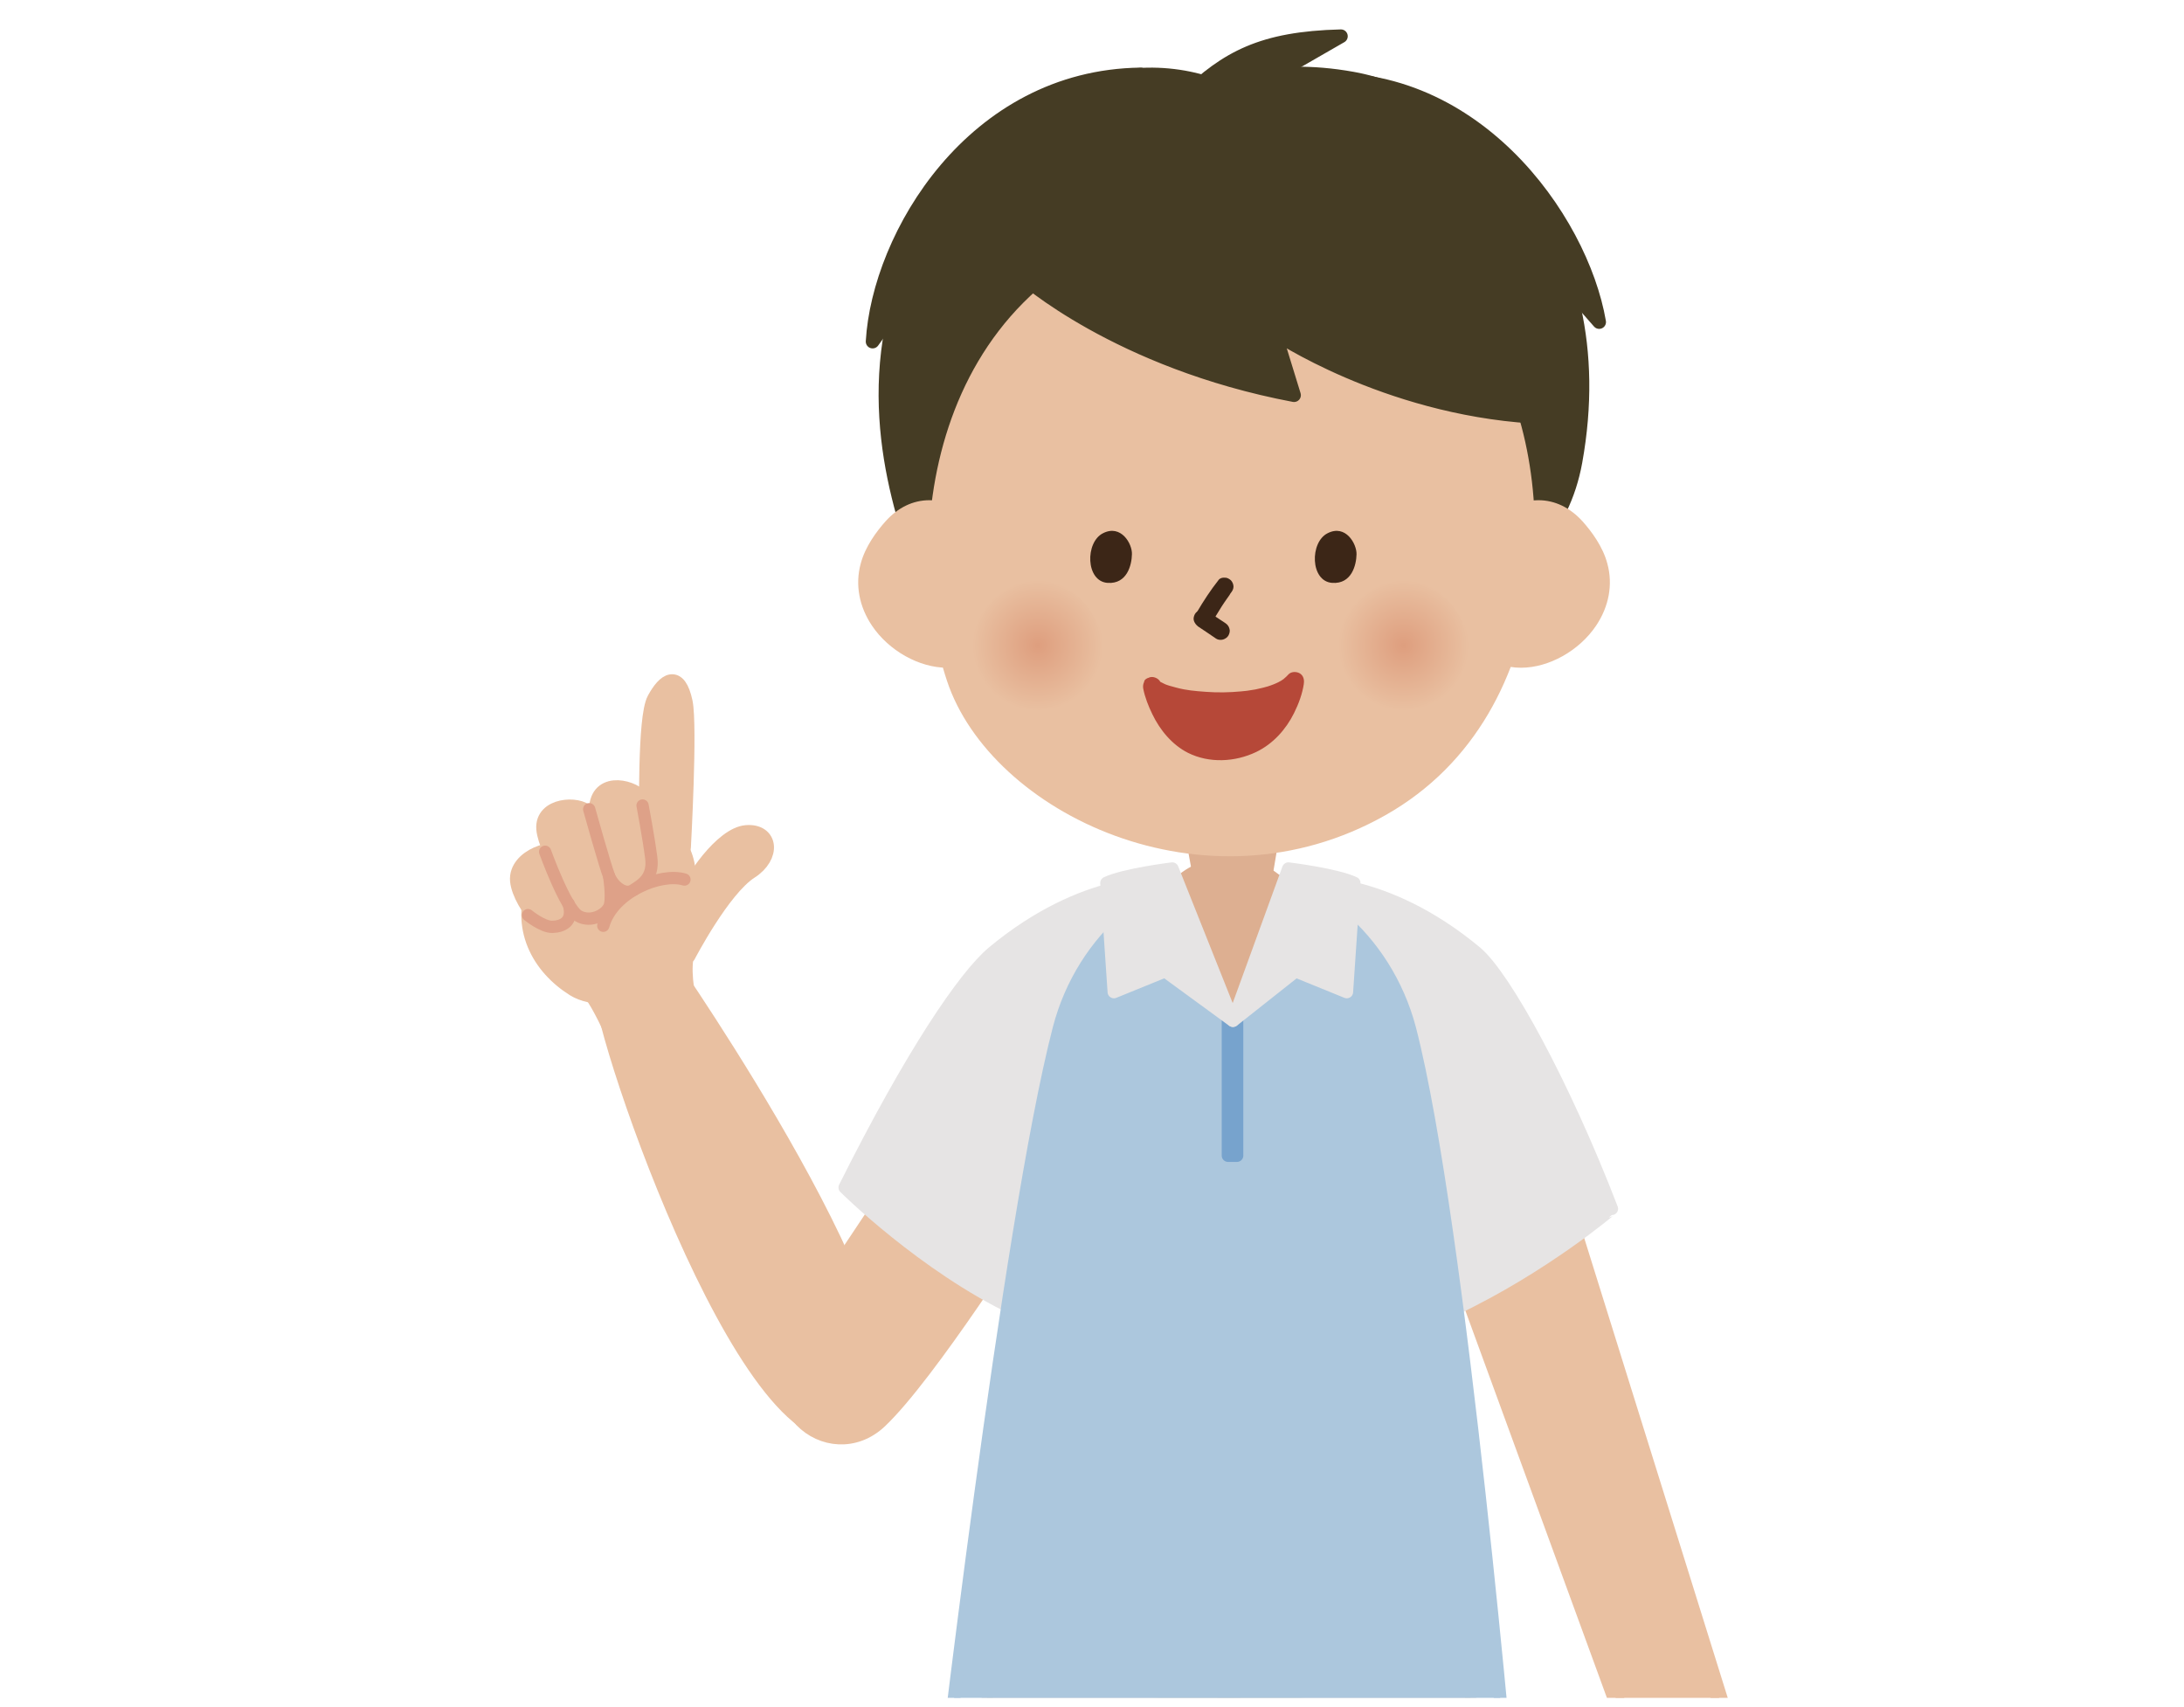 <?xml version="1.0" encoding="utf-8"?>
<!-- Generator: Adobe Illustrator 25.2.0, SVG Export Plug-In . SVG Version: 6.00 Build 0)  -->
<svg version="1.1" id="_x30_0628a83-0b9a-47d0-8619-b1ca24d7a26b"
	 xmlns="http://www.w3.org/2000/svg" xmlns:xlink="http://www.w3.org/1999/xlink" x="0px" y="0px" viewBox="0 0 1006.4 786.8"
	 style="enable-background:new 0 0 1006.4 786.8;" xml:space="preserve">
<style type="text/css">
	.st0{clip-path:url(#SVGID_2_);}
	.st1{fill:#E9C0A1;stroke:#E9C0A1;stroke-width:7.543;stroke-linecap:round;stroke-linejoin:round;stroke-miterlimit:10;}
	.st2{fill:none;stroke:#DEA188;stroke-width:5.657;stroke-linecap:round;stroke-linejoin:round;stroke-miterlimit:10;}
	.st3{fill:#D2CDCB;stroke:#D2CDCB;stroke-width:6.887;stroke-linecap:round;stroke-linejoin:round;stroke-miterlimit:10;}
	.st4{fill:#BFBBB9;stroke:#BFBBB9;stroke-width:6.887;stroke-linecap:round;stroke-linejoin:round;stroke-miterlimit:10;}
	.st5{fill:#ECCBB0;}
	.st6{fill:#CDCDD1;}
	.st7{fill:#DDDCD9;stroke:#DDDCD9;stroke-width:5.165;stroke-linecap:round;stroke-linejoin:round;stroke-miterlimit:10;}
	.st8{fill:#E6E4E4;stroke:#E6E4E4;stroke-width:5.847;stroke-linecap:round;stroke-linejoin:round;stroke-miterlimit:10;}
	.st9{fill:#ACC7DD;stroke:#ACC7DD;stroke-width:5.847;stroke-linecap:round;stroke-linejoin:round;stroke-miterlimit:10;}
	.st10{fill:#DDAF91;}
	.st11{fill:#77A3CD;stroke:#77A3CD;stroke-width:5.847;stroke-linecap:round;stroke-linejoin:round;stroke-miterlimit:10;}
	
		.st12{fill-rule:evenodd;clip-rule:evenodd;fill:#453C24;stroke:#453C24;stroke-width:6.296;stroke-linecap:round;stroke-linejoin:round;stroke-miterlimit:10;}
	.st13{fill:#E9C0A1;}
	.st14{fill-rule:evenodd;clip-rule:evenodd;fill:#3C2617;}
	.st15{fill:#3C2617;}
	.st16{fill-rule:evenodd;clip-rule:evenodd;fill:url(#SVGID_3_);}
	.st17{fill-rule:evenodd;clip-rule:evenodd;fill:url(#SVGID_4_);}
	.st18{fill-rule:evenodd;clip-rule:evenodd;fill:#B64838;}
	.st19{fill:#B64838;}
</style>
<g>
	<defs>
		<rect id="SVGID_1_" x="201.3" y="4.4" width="603.9" height="778"/>
	</defs>
	<clipPath id="SVGID_2_">
		<use xlink:href="#SVGID_1_"  style="overflow:visible;"/>
	</clipPath>
	<g class="st0">
		<g>
			<path class="st1" d="M316.8,440.2c0,0,15.9-30.6,28.8-38.9c10.6-6.8,9.3-18.2-1.7-17.3c-10.9,0.9-25.3,21.8-28.8,31.7
				C311.8,425.7,316.8,440.2,316.8,440.2z"/>
			<path class="st1" d="M298.2,382.3c-21.4-4.7-42.6,2.7-51.1,23.9c-8.6,21.2,1.7,39.3,17.5,49.2c15.8,9.9,57.4-1.4,54.3-30.7
				C316.1,398.5,319.7,386.9,298.2,382.3z"/>
			<path class="st1" d="M314.6,390.3c0,0,3.1-55.6,0.8-66.8c-3-13.9-8.9-9.7-13.5-1.2c-4.6,8.5-3.4,52.8-3.9,67.5
				C297.3,404.6,312.6,406.6,314.6,390.3z"/>
			<path class="st1" d="M269.6,454.3c8.2,6.9,17.3,34.5,23.2,40.3l31.8-9.5c0,0-11.5-26.7-8.8-44L269.6,454.3z"/>
			<path class="st2" d="M315.4,405.3c-10.7-3.3-33,5.6-37.4,21.3"/>
			<path class="st1" d="M296.5,369.7c-2-5.6-17.8-10.9-20.8-0.3c-3,10.6,2.6,40.1,13.4,37.5C299.8,404.3,300.3,380.2,296.5,369.7z"
				/>
			<path class="st1" d="M270.5,374.8c-3.9-4.5-20.5-3.8-19.6,7.2c1,11,16.8,36.5,25.9,30.3C285.9,405.9,277.8,383.2,270.5,374.8z"/>
			<path class="st1" d="M259.9,393.8c-3.9-4.5-22,1-21.1,12c1,11,18.3,31.7,27.4,25.4C275.3,424.9,267.2,402.2,259.9,393.8z"/>
			<path class="st2" d="M243.3,421.7c0,0,6.7,5.5,11.2,5.4c4.5-0.1,10.1-2.2,7.5-10.7"/>
			<path class="st2" d="M251.2,392.5c0,0,9.3,25.8,15.2,29.5c5.9,3.6,13.7-0.8,14.7-5.1c1-4.3-0.4-13-0.4-13"/>
			<path class="st2" d="M271.5,372.9c0,0,7.4,26.5,9.2,30.9c1.8,4.4,7,8.9,10.9,6.5c3.9-2.5,9.7-5.6,8.5-15c-1.2-9.3-4-24.1-4-24.1"
				/>
		</g>
		<path class="st3" d="M396,1253.1c0,0-4.1,26.6,15,32.1c19.2,5.5,54.7,0,75.8-8.2c21.2-8.2,55.3-17.1,51.2-49.2
			C533.8,1194.5,396,1253.1,396,1253.1z"/>
		<path class="st4" d="M535.3,1198.8c3.4,6.9,1.6,15.3,2.7,20.2c4.8,20.5-19.6,31-27.2,36c-12.6,8.3-40.3,17.9-67.7,22
			c-37.6,5.7-59.4-13-45.1-32.1c19.8-26.4,75.1-51.2,75.1-51.2C483.6,1192.2,524.4,1176.4,535.3,1198.8z"/>
		<g>
			<path class="st5" d="M467.7,1186.2c0.5-1,0.9-2.2,1.2-3.7C468.5,1184,468.1,1185.3,467.7,1186.2z"/>
			<path class="st6" d="M467,1187.8c0.2-0.4,0.5-0.9,0.7-1.5C467.5,1186.8,467.3,1187.3,467,1187.8z"/>
			<path class="st6" d="M533.3,1194.8c-2,9-35.5,32.9-61.8,32.9c0,0,0,0,0,0c-10.1,0-18.6-2.8-25.4-8.4l-3.4-1.9
				c-1.2-0.7-2-1.9-2-3.3c0-1.4,0.7-2.6,1.9-3.3l0.6-0.4c13-7.4,14.6-8.3,23.7-22.7c0.2-0.4,0.5-0.9,0.7-1.5c0.5-1,0.9-2.2,1.2-3.7
				L533.3,1194.8z"/>
		</g>
		<path class="st4" d="M499.2,1233.8c0,0-36.8-51.7-59.7-28.8c-15.1,15.1-21,20.8-4.6,33.3C458,1255.8,499.2,1233.8,499.2,1233.8z"
			/>
		<path class="st3" d="M738.5,1253.1c0,0,4.1,26.6-15,32.1c-19.1,5.5-54.6,0-75.8-8.2c-21.2-8.2-55.3-17.1-51.2-49.2
			C600.7,1194.5,738.5,1253.1,738.5,1253.1z"/>
		<path class="st4" d="M599.2,1198.8c-3.3,6.9-1.6,15.3-2.7,20.2c-4.8,20.5,19.6,31,27.2,36c12.6,8.3,40.3,17.9,67.7,22
			c37.5,5.7,59.4-13,45.1-32.1c-19.8-26.4-75.1-51.2-75.1-51.2C650.9,1192.2,610.1,1176.4,599.2,1198.8z"/>
		<g>
			<path class="st5" d="M666.8,1186.2c-0.4-1-0.8-2.2-1.2-3.7C666,1184,666.4,1185.3,666.8,1186.2z"/>
			<path class="st6" d="M667.5,1187.8c-0.3-0.4-0.5-0.9-0.8-1.5C667,1186.8,667.3,1187.3,667.5,1187.8z"/>
			<path class="st6" d="M601.1,1194.8c2,9,35.5,32.9,61.8,32.9l0,0c10.1,0,18.7-2.8,25.4-8.4l3.4-1.9c1.2-0.7,2-1.9,2-3.3
				c0-1.4-0.7-2.6-1.9-3.3l-0.6-0.4c-13-7.4-14.7-8.3-23.7-22.7c-0.3-0.4-0.5-0.9-0.8-1.5c-0.4-1-0.8-2.2-1.2-3.7L601.1,1194.8z"/>
		</g>
		<path class="st4" d="M635.2,1233.8c0,0,36.8-51.7,59.7-28.8c15.2,15.1,21,20.8,4.6,33.3C676.5,1255.8,635.2,1233.8,635.2,1233.8z"
			/>
		<g>
			<path class="st1" d="M759.6,818.3c0,0-7.6,17.6-7,38.6c0.6,18.4,11.8,30.8,19.7,27.5c14.4-5.8-2.5-17.4-2.5-17.4
				s13.2,27.6,27.7,24.2c11.9-2.8,3.7-14.8,3.7-14.8s28.4-2.7,28-20.7c-0.4-18-1.9-39.3-39.4-45.7
				C752.4,803.5,759.6,818.3,759.6,818.3z"/>
			<path class="st2" d="M778.2,884.2c0,0-13.1-15.3-15.9-30"/>
		</g>
		<path class="st7" d="M677.5,776c0,0,10.6,401.3,11.8,415.1c0,0-34.8,30.3-95.6,6.4l-30.2-416.1L677.5,776z"/>
		<path class="st7" d="M455.1,776c0,0-10.6,401.3-11.8,415.1c0,0,34.8,30.3,95.6,6.4l30.2-416.1L455.1,776z"/>
		<path class="st1" d="M472.9,561.8c0,0-45.1,71.3-67.7,92.7c-22.6,21.4-60.6-7.1-34.5-46.3c26.1-39.2,66.5-99.8,66.5-99.8
			L472.9,561.8z"/>
		<path class="st1" d="M307.9,443.4c0,0,121.9,175.4,92.1,209.3c-43.8,49.5-118.5-161.8-122.3-194.6
			C273.9,425.2,307.9,443.4,307.9,443.4z"/>
		<path class="st1" d="M724.6,565.8l77.6,248.6c0,0-14.4,15.1-42.9,8.5l-83.6-228.7L724.6,565.8z"/>
		<path class="st8" d="M669.9,603.4l-46-57.4l-22.2-139.1c0,0,36-3.4,78.5,32c13.2,11.1,40.4,60.7,62.5,118.1
			C742.7,557,711.8,583.5,669.9,603.4z"/>
		<path class="st8" d="M467.8,603.4l46-57.4L536,406.9c0,0-36-3.4-78.5,32c-13.2,11.1-37.5,46.9-68.2,108.3
			C389.3,547.3,425.9,583.5,467.8,603.4z"/>
		<path class="st9" d="M568.7,402c-34.2,1.5-69.7,29.7-80.7,72c-23.4,90.1-54.8,361.8-54.8,361.8s63.4,14.1,135.4,13.2
			c72-0.8,127.6-13.2,127.6-13.2s-23.2-271.7-46.6-361.8C638.4,431.7,602.8,403.5,568.7,402"/>
		<path class="st10" d="M568.4,466.8l31.5-42.4c0-16.2-15-29.3-33.6-29.3c-18.6,0-33.6,13.1-33.6,29.3L568.4,466.8z"/>
		<path class="st10" d="M546.4,386.2l3.1,17c0,0,20,17,37,0l3.1-18.5L546.4,386.2z"/>
		<rect x="565.9" y="469.2" class="st11" width="4.1" height="63.3"/>
		<path class="st8" d="M593.7,400.3c0,0,22.1,2.7,30.3,6.6l-3.4,50.2l-23.6-9.6l-28.8,22.8L593.7,400.3z"/>
		<path class="st8" d="M540.2,400.3c0,0-22.1,2.7-30.3,6.6l3.4,50.2l23.6-9.6l31.2,22.8L540.2,400.3z"/>
		<path class="st12" d="M562.1,40.3c-50-19.4-105.6,9.7-136.2,68.1c-30.6,58.4-15.3,115.3-2.8,150.1c12.5,34.7,280,81.3,302.9-45.8
			C744.9,108,676.6,45.7,623.2,36.2C584.3,29.2,562.1,40.3,562.1,40.3z"/>
		<g>
			<path class="st13" d="M455.7,246.3c-7.2-9.9-17.4-15.8-27.4-15.8c-7.6,0-14.6,3.4-20.3,9.8c-4,4.5-9.3,11.5-11.4,19.5
				c-2.6,9.6-0.7,19.7,5.2,28.5c7.8,11.6,21.8,19.4,34.6,19.4c13.8,0,23.8-8.7,27.5-24.1C466.5,270.5,463.5,257,455.7,246.3z"/>
			<path class="st13" d="M681.5,246.3c7.2-9.9,17.4-15.8,27.4-15.8c7.6,0,14.6,3.4,20.4,9.8c4,4.5,9.3,11.5,11.4,19.5
				c2.6,9.6,0.7,19.7-5.2,28.5c-7.8,11.6-21.8,19.4-34.6,19.4c-13.9,0-23.8-8.7-27.5-24.1C670.8,270.5,673.8,257,681.5,246.3z"/>
		</g>
		<path class="st13" d="M538.5,101.9c32.9-8.8,111.2,2.8,145.9,55.6c34.7,52.8,37.5,170.9-45.9,218.1c-83.4,47.2-182-1.3-202.1-61.8
			C416.2,253.4,424.5,132.5,538.5,101.9z"/>
		<path class="st14" d="M613.9,268.6c-10.2-0.7-10.4-18.8-2.1-22.9c8.3-4.2,13.4,4.9,13.3,9.7C625,260.3,622.9,269.2,613.9,268.6z"
			/>
		<path class="st14" d="M510.4,268.6c-10.2-0.7-10.4-18.8-2.1-22.9c8.3-4.2,13.5,4.9,13.3,9.7C521.5,260.3,519.4,269.2,510.4,268.6z
			"/>
		<g>
			<g>
				<path class="st15" d="M561.5,267.3c-3.7,4.7-6.9,9.6-9.9,14.7c-1.1,1.9-0.5,4.7,1.5,5.7c2,1.1,4.5,0.5,5.7-1.5
					c1.4-2.3,2.8-4.6,4.2-6.8c0.8-1.2,1.5-2.3,2.3-3.4c0.4-0.6,0.8-1.1,1.2-1.7c0.2-0.3,0.4-0.7,0.6-0.9c-0.4,0.5-0.4,0.6-0.2,0.2
					c0.1-0.1,0.2-0.3,0.3-0.4c0.7-0.9,1.2-1.8,1.2-2.9c0-1-0.5-2.2-1.2-2.9c-0.8-0.7-1.8-1.3-2.9-1.2
					C563.4,266.1,562.1,266.4,561.5,267.3L561.5,267.3z"/>
			</g>
		</g>
		<g>
			<g>
				<path class="st15" d="M552.1,288.7c2.8,1.9,5.6,3.7,8.3,5.6c0.9,0.6,2.2,0.7,3.2,0.4c1-0.3,2-1,2.5-1.9c0.5-1,0.8-2.1,0.4-3.2
					c-0.3-1.1-1-1.9-1.9-2.5c-2.8-1.8-5.6-3.7-8.3-5.6c-0.9-0.6-2.2-0.7-3.2-0.4c-1,0.3-2,1-2.5,1.9c-0.5,1-0.8,2.1-0.4,3.2
					C550.6,287.2,551.2,288,552.1,288.7L552.1,288.7z"/>
			</g>
		</g>
		<radialGradient id="SVGID_3_" cx="646.809" cy="297.43" r="30.174" gradientUnits="userSpaceOnUse">
			<stop  offset="0" style="stop-color:#DE9E7E"/>
			<stop  offset="1" style="stop-color:#E9C0A1"/>
		</radialGradient>
		<path class="st16" d="M617,306.3c16.9,40.2,71.8,15.9,58.2-17.5c-2.3-5.6-6.2-11.1-10-14.3c-18.9-15.4-41.8-2.8-47.3,15.2
			C616.3,294.7,615.8,301.3,617,306.3"/>
		<radialGradient id="SVGID_4_" cx="478.215" cy="297.43" r="30.177" gradientUnits="userSpaceOnUse">
			<stop  offset="0" style="stop-color:#DE9E7E"/>
			<stop  offset="1" style="stop-color:#E9C0A1"/>
		</radialGradient>
		<path class="st17" d="M448.4,306.3c16.9,40.2,71.8,15.9,58.2-17.5c-2.3-5.6-6.2-11.1-10-14.3c-18.9-15.4-41.8-2.8-47.3,15.2
			C447.7,294.7,447.2,301.3,448.4,306.3"/>
		<path class="st12" d="M601.2,37.2c77-7.7,127.5,63.3,135.7,111.2l-45-51.3L601.2,37.2z"/>
		<path class="st12" d="M525.6,34.3c-77.4,1-120.7,74.6-123.5,123.1l36-49.8L525.6,34.3z"/>
		<path class="st12" d="M546.3,44.8c19-18.1,35-27.2,71.6-28.1l-35.8,20.6L546.3,44.8z"/>
		<path class="st12" d="M470.9,127.1c0,0,44,39.6,125.4,55l-8.8-28.6c0,0,50.3,34.1,118.5,38.5l-18.1-32.2l22.8,20.1
			c0,0-24.8-89.3-101.8-100.3C531.8,68.6,470.9,127.1,470.9,127.1z"/>
		<g>
			<path class="st18" d="M531.3,316.4c8.7,8.8,54.9,10.7,66-2.3c0,0-4.3,30.8-33.2,32.2C537.2,347.5,531.3,316.4,531.3,316.4z"/>
			<g>
				<path class="st19" d="M528.3,319.4c2.8,2.8,6.8,4.3,10.6,5.4c5,1.4,10.2,2.1,15.3,2.5c5.5,0.4,11,0.5,16.4,0.1
					c5.4-0.4,11-1.2,16.2-2.7c4.8-1.4,10-3.7,13.4-7.6c-2.4-1.4-4.7-2.8-7.1-4.1c-0.1,1-0.4,2-0.6,2.9c-0.3,1.1-0.6,2.1-0.9,3.2
					c-0.2,0.6-0.4,1.3-0.7,1.9c-0.1,0.3-0.2,0.6-0.4,0.9c-0.2,0.5-0.7,1.6-0.1,0.2c-1.4,3.1-3,6.1-5.1,8.9c-0.5,0.7,0.4-0.4,0.2-0.2
					c-0.1,0.2-0.3,0.4-0.4,0.5c-0.3,0.4-0.6,0.8-1,1.1c-0.6,0.7-1.3,1.4-2,2.1c-0.7,0.7-1.5,1.3-2.2,1.9c-0.5,0.4,0.9-0.7,0.1-0.1
					c-0.2,0.1-0.4,0.3-0.5,0.4c-0.4,0.3-0.9,0.6-1.4,0.9c-0.9,0.6-1.8,1.1-2.8,1.6c-0.5,0.2-0.9,0.4-1.4,0.6
					c-0.5,0.2,0.9-0.4,0.4-0.2c-0.1,0.1-0.3,0.1-0.4,0.2c-0.3,0.1-0.6,0.2-0.9,0.3c-1.1,0.4-2.2,0.7-3.4,1c-0.6,0.1-1.2,0.3-1.8,0.4
					c-0.3,0.1-0.5,0.1-0.8,0.1c-0.2,0-0.3,0-0.5,0.1c-0.7,0.1,0,0,0.3,0c-1.3,0-2.6,0.3-4,0.3c-1.2,0-2.5,0-3.7-0.1
					c-0.3,0-0.6-0.1-0.9-0.1c1.5,0.1,0.4,0,0.1,0c-0.6-0.1-1.1-0.2-1.7-0.3c-1.1-0.2-2.1-0.6-3.1-0.9c-0.2-0.1-0.5-0.2-0.7-0.3
					c-0.6-0.2,0.5,0.2,0.5,0.2c-0.1-0.1-0.2-0.1-0.4-0.2c-0.5-0.2-1-0.5-1.5-0.7c-0.9-0.5-1.7-1-2.6-1.5c-0.4-0.3-0.8-0.5-1.1-0.8
					c-0.8-0.6,0.6,0.5,0.1,0.1c-0.2-0.2-0.4-0.3-0.6-0.5c-0.7-0.6-1.4-1.3-2.1-1.9c-0.7-0.7-1.3-1.4-1.9-2.1
					c-0.1-0.2-0.3-0.4-0.4-0.5c-0.1-0.1-0.1-0.2-0.2-0.3c-0.3-0.3,0.5,0.6,0.4,0.5c-0.3-0.4-0.6-0.8-0.9-1.2c-1-1.4-1.9-2.9-2.8-4.5
					c-0.4-0.7-0.7-1.4-1.1-2.2c-0.2-0.3-0.3-0.7-0.5-1c-0.1-0.2-0.1-0.3-0.2-0.5c0-0.1-0.1-0.2-0.1-0.3c-0.3-0.6,0.5,1.1,0.2,0.5
					c-0.5-1.2-1-2.4-1.4-3.7c-0.5-1.4-0.8-2.9-1.2-4.4c0-0.1,0-0.1,0-0.2c-0.4-2.2-3.2-3.6-5.2-3c-2.3,0.8-3.4,2.9-3,5.2
					c0.8,4.1,2.4,8.1,4.2,11.8c3.5,7.3,9.1,14.1,16.4,17.8c9.8,4.9,21.7,4.3,31.5-0.4c7.7-3.7,13.7-10.4,17.4-17.9
					c2.1-4.2,3.8-8.8,4.5-13.4c0-0.1,0-0.1,0-0.2c0.3-1.8-0.2-3.8-2-4.8c-1.6-0.8-3.9-0.8-5.2,0.7c-0.6,0.7-1.2,1.2-1.9,1.8
					c-0.5,0.4,1-0.7,0.3-0.2c-0.2,0.1-0.4,0.3-0.5,0.4c-0.4,0.3-0.8,0.5-1.2,0.8c-0.9,0.5-1.8,1-2.8,1.4c-0.9,0.4,0.7-0.3,0.2-0.1
					c-0.2,0.1-0.5,0.2-0.7,0.3c-0.5,0.2-1.1,0.4-1.6,0.6c-2.3,0.8-4.6,1.3-6.9,1.8c-1.2,0.2-2.5,0.4-3.8,0.6c-0.9,0.1,1.1-0.1,0,0
					c-0.3,0-0.6,0.1-0.9,0.1c-0.7,0.1-1.3,0.1-2,0.2c-5.3,0.5-10.7,0.6-16.1,0.2c-1.3-0.1-2.5-0.2-3.8-0.3c-0.6-0.1-1.2-0.1-1.8-0.2
					c-0.3,0-0.7-0.1-1-0.1c-0.3,0-0.8-0.1,0.5,0.1c-0.2,0-0.4-0.1-0.6-0.1c-2.3-0.3-4.6-0.7-6.8-1.3c-1.1-0.3-2.2-0.6-3.3-0.9
					c-0.5-0.2-1-0.3-1.5-0.5c-0.2-0.1-0.5-0.2-0.7-0.3c-0.8-0.3,1,0.5,0.2,0.1c-0.8-0.4-1.6-0.8-2.4-1.2c-0.2-0.1-0.3-0.2-0.5-0.3
					c-0.1,0-0.1-0.1-0.2-0.1c-0.6-0.4,0.5,0.4,0.5,0.4c0-0.2-0.7-0.6-0.8-0.7c-1.6-1.6-4.5-1.7-6,0
					C526.7,315.1,526.6,317.7,528.3,319.4z"/>
			</g>
		</g>
	</g>
</g>
</svg>
